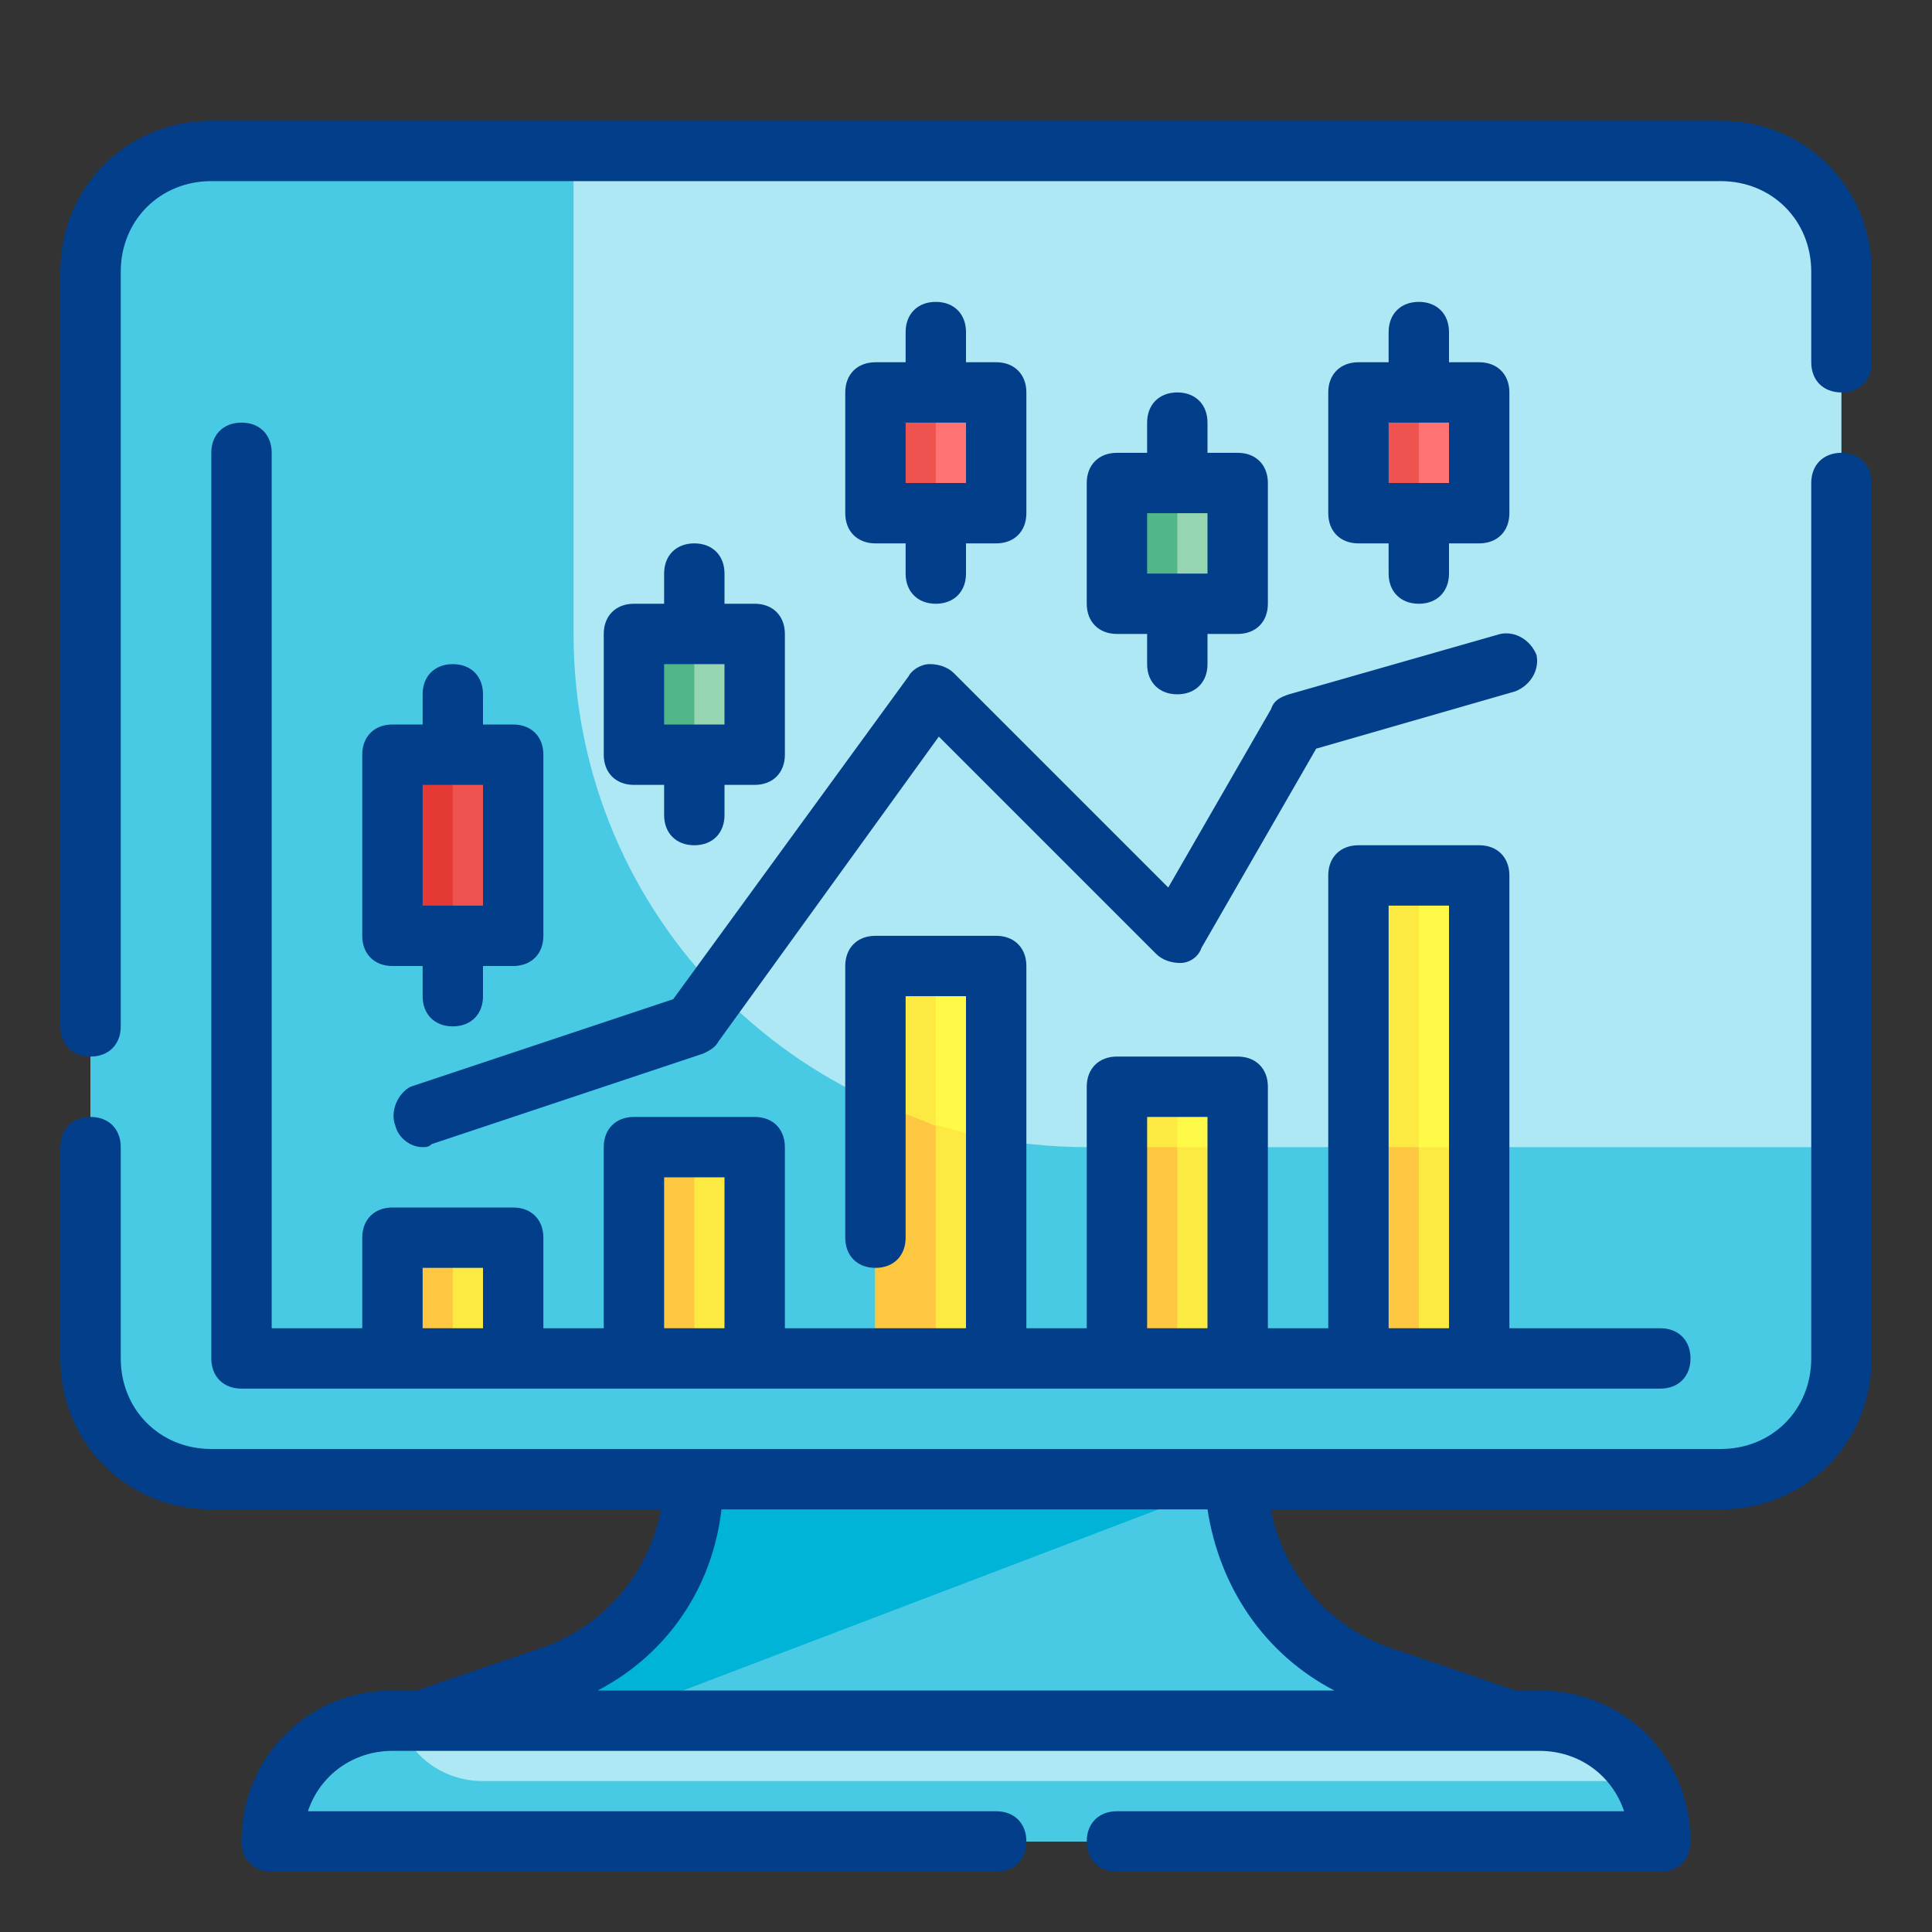 <svg xmlns="http://www.w3.org/2000/svg" xmlns:xlink="http://www.w3.org/1999/xlink" id="Fill_Outline" x="0px" y="0px" viewBox="0 0 64 64" xml:space="preserve"><rect x="0" y="0" width="64" height="64" fill="#333333" stroke="none"/><g id="Color">	<g>		<path fill="#ADE8F4" d="M57,49H7c-2.2,0-4-1.8-4-4V9c0-2.2,1.8-4,4-4h50c2.2,0,4,1.8,4,4v36C61,47.2,59.2,49,57,49z"></path>		<path fill="#48CAE4" d="M61,38v7c0,2.2-1.8,4-4,4H7c-2.2,0-4-1.8-4-4V9c0-2.2,1.8-4,4-4h12v16c0,9.4,7.6,17,17,17H61z"></path>		<path fill="#ADE8F4" d="M51,57H13c-2.2,0-4,1.8-4,4v0h46v0C55,58.8,53.2,57,51,57z"></path>		<path fill="#48CAE4" d="M41,49L41,49l-18,0v0c0,3-1.9,5.6-4.7,6.6L14,57h36l-4.3-1.4C42.9,54.6,41,52,41,49z"></path>		<g>			<rect x="29" y="13" fill="#FF7373" width="4" height="4"></rect>			<rect x="37" y="16" fill="#95D5B2" width="4" height="4"></rect>			<rect x="21" y="21" fill="#95D5B2" width="4" height="4"></rect>			<rect x="13" y="25" fill="#EF5350" width="4" height="6"></rect>			<rect x="45" y="13" fill="#FF7373" width="4" height="4"></rect>			<rect x="13" y="41" fill="#FCEA42" width="4" height="4"></rect>			<rect x="21" y="38" fill="#FCEA42" width="4" height="7"></rect>			<rect x="37" y="36" fill="#FFFA48" width="4" height="9"></rect>			<rect x="45" y="29" fill="#FFFA48" width="4" height="16"></rect>			<rect x="29" y="32" fill="#FFFA48" width="4" height="13"></rect>			<rect x="45" y="29" fill="#FCEA42" width="2" height="16"></rect>			<rect x="37" y="36" fill="#FCEA42" width="2" height="9"></rect>			<rect x="29" y="32" fill="#FCEA42" width="2" height="13"></rect>			<rect x="21" y="38" fill="#FDC741" width="2" height="7"></rect>			<rect x="13" y="41" fill="#FDC741" width="2" height="4"></rect>			<rect x="45" y="13" fill="#EF5350" width="2" height="4"></rect>			<rect x="37" y="16" fill="#52B788" width="2" height="4"></rect>			<rect x="29" y="13" fill="#EF5350" width="2" height="4"></rect>			<rect x="21" y="21" fill="#52B788" width="2" height="4"></rect>			<rect x="13" y="25" fill="#E53935" width="2" height="6"></rect>		</g>		<rect x="45" y="38" fill="#FCEA42" width="4" height="7"></rect>		<rect x="37" y="38" fill="#FCEA42" width="4" height="7"></rect>		<rect x="45" y="38" fill="#FDC741" width="2" height="7"></rect>		<rect x="37" y="38" fill="#FDC741" width="2" height="7"></rect>		<path fill="#FCEA42" d="M33,37.7V45h-4v-8.5C30.3,37.1,31.6,37.5,33,37.7z"></path>		<path fill="#FDC741" d="M31,37.3V45h-2v-8.5C29.7,36.8,30.3,37,31,37.3z"></path>		<path fill="#00B4D8" d="M41,49L41,49l-18,0v0c0,3-1.9,5.6-4.7,6.6L14,57h6L41,49z"></path>		<path fill="#48CAE4" d="M55,61H9c0-2.2,1.8-4,4-4h0.2c0.4,1.2,1.5,2,2.8,2h38.5C54.8,59.6,55,60.3,55,61z"></path>	</g></g><g id="Outline_copy">	<g>		<path fill="#023E8A" d="M57,4H7C4.2,4,2,6.2,2,9v25c0,0.6,0.4,1,1,1s1-0.4,1-1V9c0-1.7,1.3-3,3-3h50c1.7,0,3,1.3,3,3v3   c0,0.6,0.4,1,1,1s1-0.4,1-1V9C62,6.2,59.8,4,57,4z"></path>		<path fill="#023E8A" d="M61,15c-0.6,0-1,0.4-1,1v29c0,1.7-1.3,3-3,3H7c-1.7,0-3-1.3-3-3v-7c0-0.6-0.4-1-1-1s-1,0.4-1,1v7   c0,2.8,2.2,5,5,5h14.9c-0.4,2.1-1.9,3.9-4,4.6L13.8,56H13c-2.8,0-5,2.2-5,5c0,0.6,0.4,1,1,1h24c0.6,0,1-0.4,1-1s-0.4-1-1-1H10.2   c0.4-1.2,1.5-2,2.8-2h38c1.3,0,2.4,0.8,2.8,2H37c-0.6,0-1,0.4-1,1s0.4,1,1,1h18c0.6,0,1-0.4,1-1c0-2.8-2.2-5-5-5h-0.8l-4.1-1.4   c-2.1-0.7-3.6-2.5-4-4.6H57c2.8,0,5-2.2,5-5V16C62,15.4,61.6,15,61,15z M44.2,56H19.8c2.3-1.2,3.8-3.4,4.1-6h16.1   C40.4,52.6,41.9,54.8,44.2,56z"></path>		<path fill="#023E8A" d="M31,10c-0.6,0-1,0.4-1,1v1h-1c-0.6,0-1,0.4-1,1v4c0,0.6,0.4,1,1,1h1v1c0,0.6,0.4,1,1,1s1-0.4,1-1v-1h1   c0.6,0,1-0.4,1-1v-4c0-0.6-0.4-1-1-1h-1v-1C32,10.4,31.6,10,31,10z M32,16h-2v-2h2V16z"></path>		<path fill="#023E8A" d="M39,13c-0.6,0-1,0.4-1,1v1h-1c-0.6,0-1,0.4-1,1v4c0,0.6,0.4,1,1,1h1v1c0,0.6,0.4,1,1,1s1-0.4,1-1v-1h1   c0.6,0,1-0.4,1-1v-4c0-0.6-0.4-1-1-1h-1v-1C40,13.4,39.6,13,39,13z M40,19h-2v-2h2V19z"></path>		<path fill="#023E8A" d="M23,18c-0.6,0-1,0.4-1,1v1h-1c-0.6,0-1,0.4-1,1v4c0,0.6,0.4,1,1,1h1v1c0,0.6,0.4,1,1,1s1-0.4,1-1v-1h1   c0.6,0,1-0.4,1-1v-4c0-0.6-0.4-1-1-1h-1v-1C24,18.4,23.6,18,23,18z M24,24h-2v-2h2V24z"></path>		<path fill="#023E8A" d="M15,22c-0.6,0-1,0.4-1,1v1h-1c-0.6,0-1,0.4-1,1v6c0,0.6,0.4,1,1,1h1v1c0,0.6,0.4,1,1,1s1-0.4,1-1v-1h1   c0.6,0,1-0.4,1-1v-6c0-0.6-0.4-1-1-1h-1v-1C16,22.4,15.6,22,15,22z M16,30h-2v-4h2V30z"></path>		<path fill="#023E8A" d="M47,10c-0.6,0-1,0.4-1,1v1h-1c-0.6,0-1,0.4-1,1v4c0,0.6,0.4,1,1,1h1v1c0,0.6,0.4,1,1,1s1-0.4,1-1v-1h1   c0.6,0,1-0.4,1-1v-4c0-0.6-0.4-1-1-1h-1v-1C48,10.4,47.6,10,47,10z M48,16h-2v-2h2V16z"></path>		<path fill="#023E8A" d="M13.1,37.3c0.1,0.4,0.5,0.7,0.9,0.7c0.1,0,0.2,0,0.3-0.1l9-3c0.2-0.1,0.4-0.2,0.5-0.4l7.3-10.1l7.2,7.2   c0.2,0.2,0.5,0.3,0.8,0.3c0.3,0,0.6-0.2,0.7-0.5l3.8-6.6l6.6-1.9c0.5-0.2,0.8-0.7,0.7-1.2c-0.2-0.5-0.7-0.8-1.2-0.7l-7,2   c-0.3,0.1-0.5,0.2-0.6,0.5l-3.4,5.9l-7.1-7.1c-0.2-0.2-0.5-0.3-0.8-0.3c-0.3,0-0.6,0.2-0.7,0.4l-7.8,10.7l-8.7,2.9   C13.2,36.2,12.9,36.8,13.1,37.3z"></path>		<path fill="#023E8A" d="M8,14c-0.6,0-1,0.4-1,1v30c0,0.6,0.4,1,1,1h47c0.6,0,1-0.4,1-1s-0.4-1-1-1h-5V29c0-0.6-0.4-1-1-1h-4   c-0.6,0-1,0.4-1,1v15h-2v-8c0-0.6-0.4-1-1-1h-4c-0.6,0-1,0.4-1,1v8h-2V32c0-0.6-0.4-1-1-1h-4c-0.6,0-1,0.4-1,1v9c0,0.6,0.4,1,1,1   s1-0.4,1-1v-8h2v11h-6v-6c0-0.6-0.4-1-1-1h-4c-0.6,0-1,0.4-1,1v6h-2v-3c0-0.6-0.4-1-1-1h-4c-0.6,0-1,0.4-1,1v3H9V15   C9,14.4,8.6,14,8,14z M46,30h2v14h-2V30z M38,37h2v7h-2V37z M22,39h2v5h-2V39z M14,42h2v2h-2V42z"></path>	</g></g></svg>